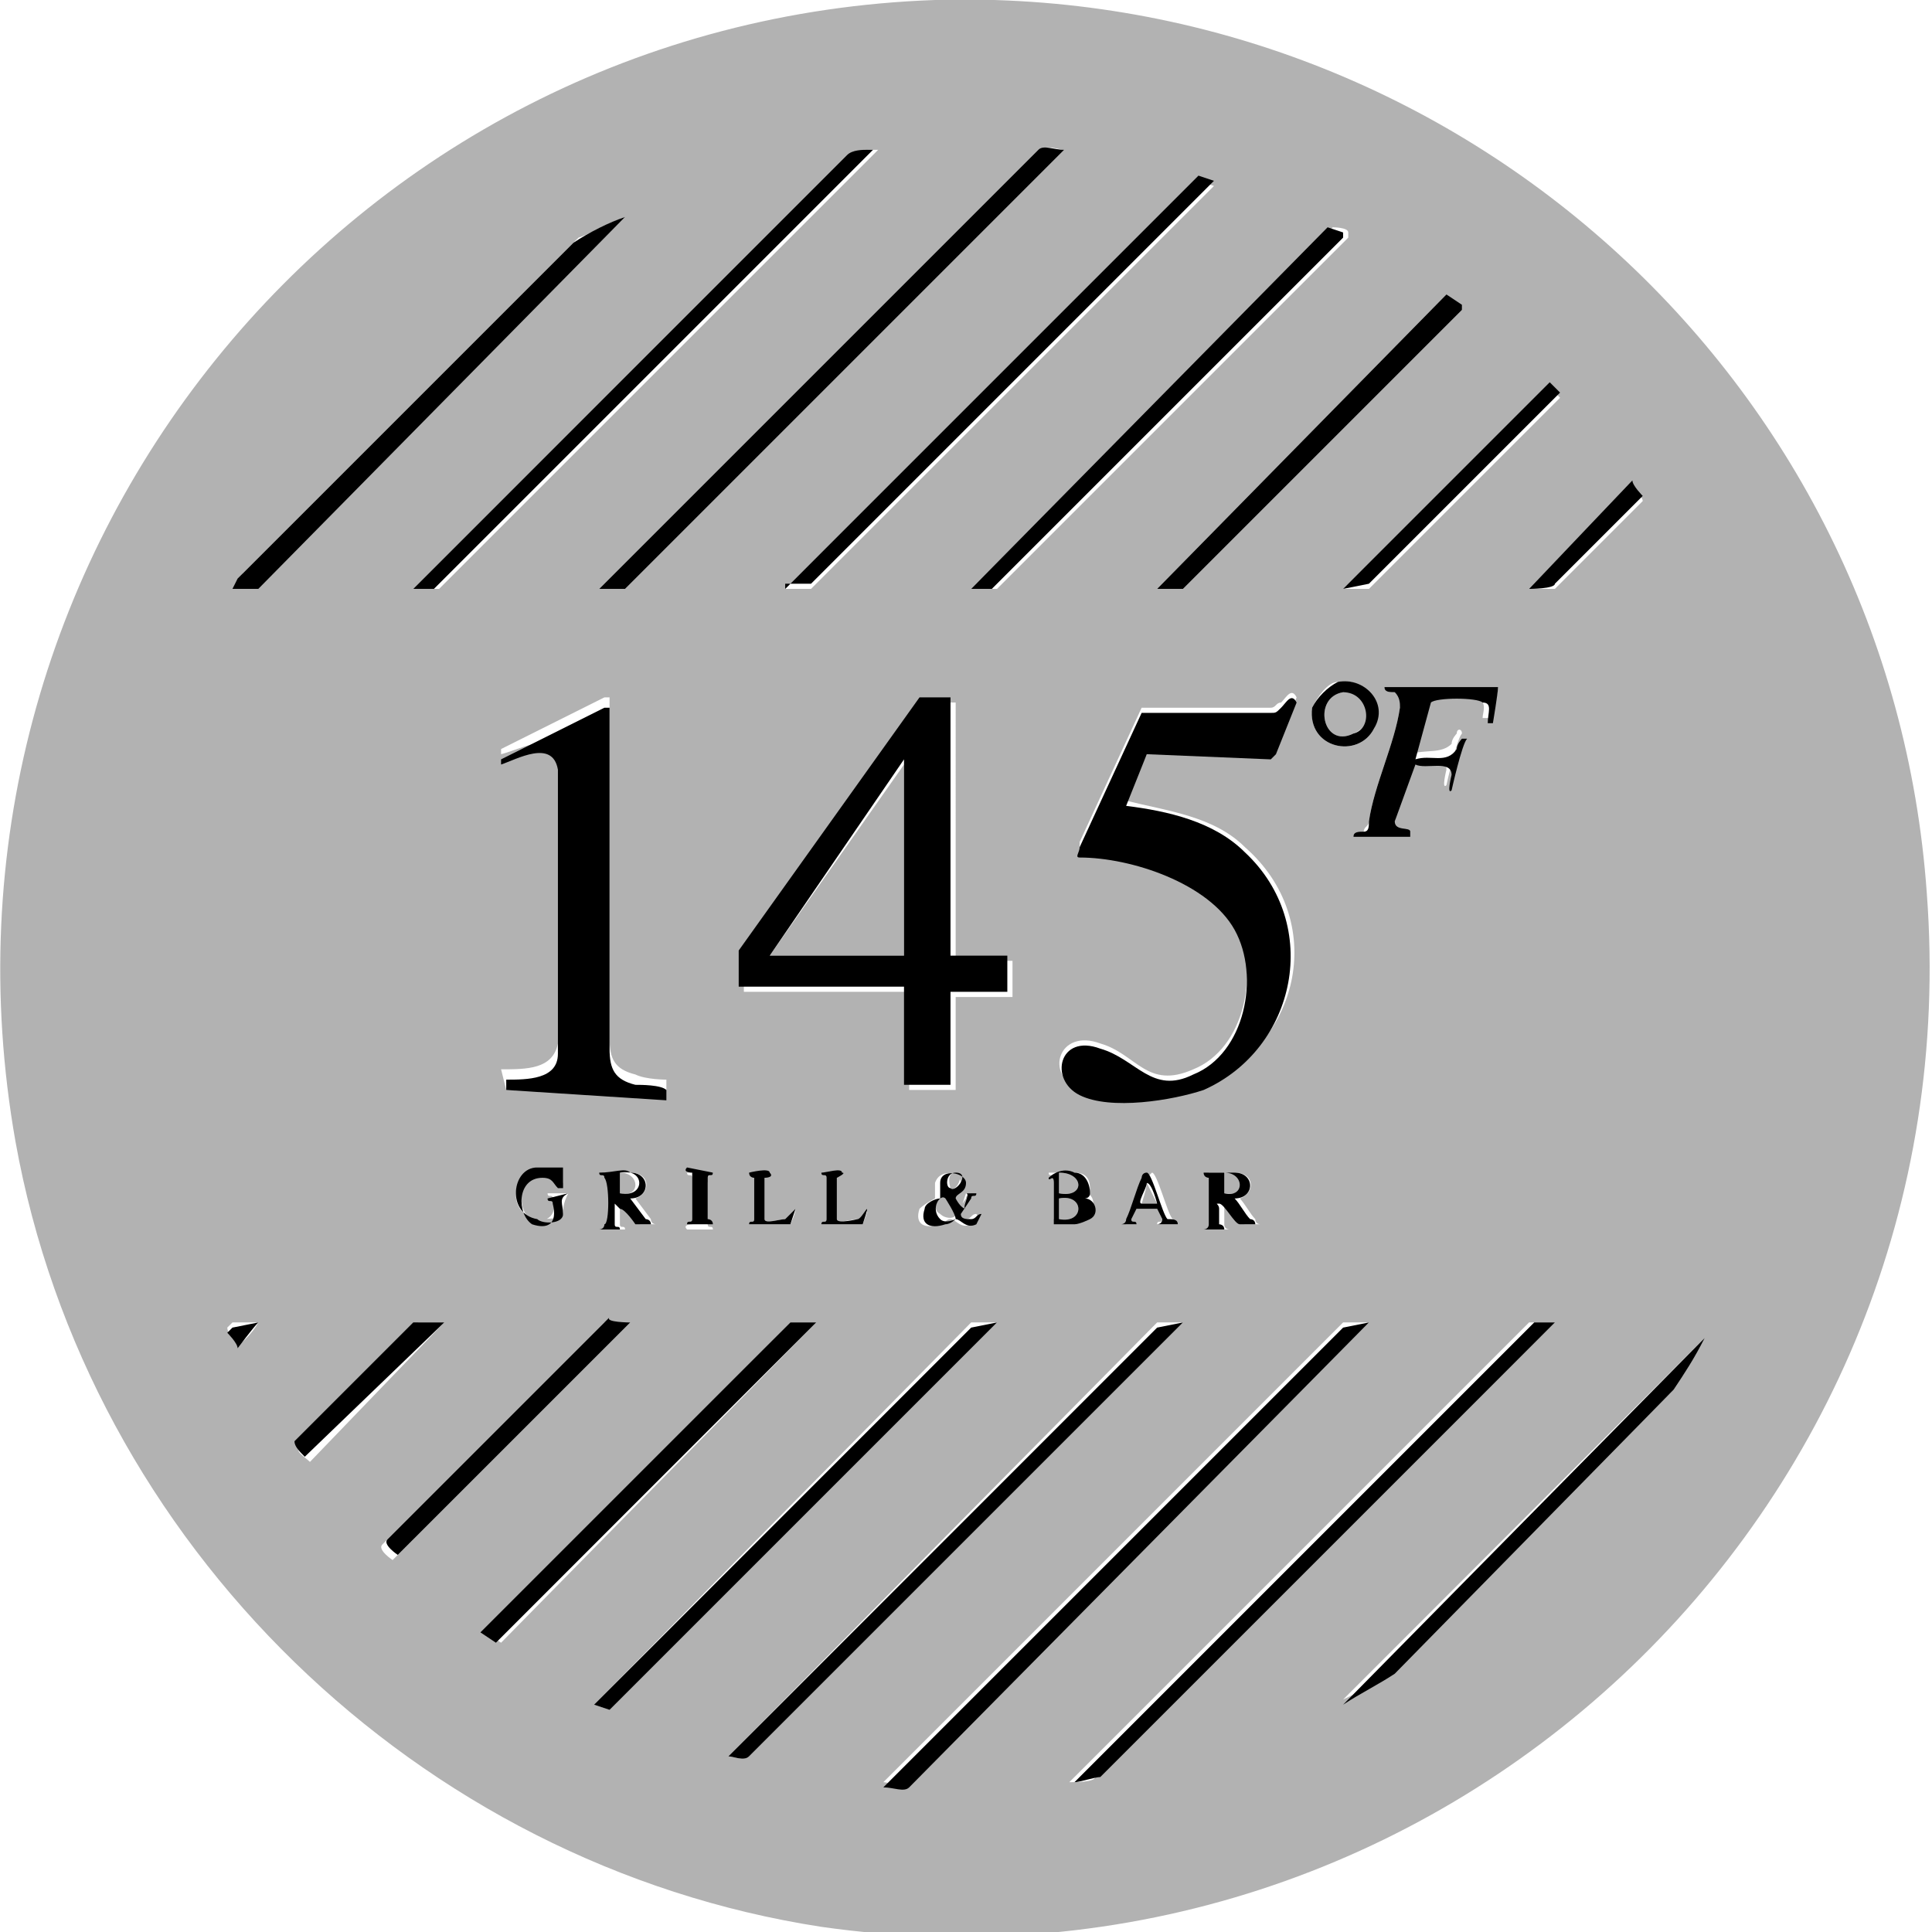 <?xml version="1.0" encoding="utf-8"?>
<!-- Generator: Adobe Illustrator 29.7.1, SVG Export Plug-In . SVG Version: 9.03 Build 0)  -->
<svg version="1.1" id="Layer_1" xmlns="http://www.w3.org/2000/svg" xmlns:xlink="http://www.w3.org/1999/xlink" x="0px" y="0px"
	 width="37.4px" height="37.4px" viewBox="0 0 37.4 37.4" style="enable-background:new 0 0 37.4 37.4;" xml:space="preserve">
<style type="text/css">
	.st0{fill:#B2B2B2;}
</style>
<g>
	<path class="st0" d="M18.1,0c10-0.3,18.5,7.3,19.2,17.3c0.9,12-9.5,21.7-21.4,20C8.1,36.1,1.7,29.9,0.3,22.1
		C-1.7,10.8,6.7,0.4,18.1,0z M11.6,11.4h0.5l8.5-8.5v0c-0.1,0-0.3-0.1-0.5,0L11.6,11.4L11.6,11.4z M8,11.4h0.5L17,2.9
		c0,0-0.1,0-0.1,0c-0.1,0-0.3,0-0.4,0.1C16.5,2.9,8,11.4,8,11.4z M15.2,11.4h0.5l7.8-7.8c0,0,0,0,0,0c0,0-0.3-0.1-0.3-0.1L15.2,11.4
		L15.2,11.4z M12.1,4.2c-0.3,0.1-0.6,0.3-0.9,0.4l-6.5,6.5l-0.1,0.2H5L12.1,4.2L12.1,4.2C12.1,4.2,12.1,4.2,12.1,4.2L12.1,4.2z
		 M18.8,11.4h0.5l6.8-6.8c0,0,0,0,0-0.1s-0.3-0.1-0.3-0.1L18.8,11.4L18.8,11.4z M22.4,11.4h0.5L28.3,6v0L28,5.7L22.4,11.4L22.4,11.4
		z M26,11.4h0.5l3.7-3.7c0,0-0.2-0.2-0.2-0.2L26,11.4L26,11.4z M29.6,11.4h0.5l1.7-1.7c0-0.1-0.2-0.2-0.2-0.3
		C31.6,9.3,29.6,11.4,29.6,11.4z M25.9,13.2c-0.2,0-0.4,0.3-0.5,0.5c-0.1,0.8,0.9,1,1.2,0.4C26.8,13.6,26.4,13.1,25.9,13.2
		L25.9,13.2z M29,13.3h-2.2c0,0.1,0.1,0.1,0.2,0.1c0.1,0.1,0.1,0.1,0.1,0.3c-0.1,0.7-0.5,1.5-0.6,2.2c0,0.1-0.1,0.1-0.1,0.2
		c-0.1,0.1-0.2,0-0.2,0.1h1.1c0,0,0-0.1,0-0.1c0,0-0.4,0-0.3-0.2l0.3-1.2c0.2,0,0.7-0.1,0.7,0.2c0,0-0.1,0.4,0,0.3
		c0,0,0.2-0.9,0.3-1c0-0.1-0.1-0.1-0.1,0c0,0-0.1,0.1-0.1,0.2c-0.2,0.2-0.5,0.1-0.8,0.2l0.3-1.1c0.1-0.1,0.8-0.1,1,0
		c0.2,0.1,0.1,0.3,0.1,0.4c0,0,0.1,0,0.1,0C28.9,13.9,29,13.4,29,13.3z M22.2,14.6l2.4,0l0.1-0.1l0.4-1c-0.1-0.2-0.2,0-0.3,0.1
		c-0.1,0-0.1,0.1-0.2,0.1h-2.5l-1.2,2.6c0,0.1,0,0.2,0,0.2c1,0,2.5,0.4,3,1.4c0.5,0.9,0.2,2.4-0.8,2.8c-0.9,0.4-1.1-0.3-1.8-0.5
		c-0.8-0.3-1.1,0.6-0.4,0.9c0.6,0.3,1.8,0.2,2.4-0.1c1.9-0.8,2.4-3.2,0.8-4.6c-0.6-0.6-1.5-0.7-2.3-0.9L22.2,14.6L22.2,14.6z
		 M9.8,21.1h3.1c0,0,0-0.1,0-0.2c0,0-0.4,0-0.6-0.1c-0.4-0.1-0.5-0.3-0.5-0.7v-6.6l-0.1,0l-2,1v0.1c0.4-0.1,1.1-0.5,1.1,0.1v5.5
		c-0.1,0.5-0.6,0.5-1.1,0.5L9.8,21.1L9.8,21.1z M18.4,13.6h-0.5l-3.5,4.9v0.7h3.2v1.9h0.9v-1.8l0,0h1.1v-0.7h-1.1l0,0V13.6z
		 M18.7,23.1c0,0-0.1,0.3-0.1,0.3c0,0-0.2-0.2-0.2-0.2c0-0.1,0.2-0.1,0.2-0.3c0-0.2-0.4-0.3-0.5,0c0,0.1,0,0.2,0,0.3
		c0,0-0.2,0.1-0.3,0.2c-0.1,0.3,0.1,0.4,0.4,0.3c0.1,0,0.1-0.1,0.2-0.1c0.1,0,0.2,0.2,0.4,0.1c0,0,0.2-0.1,0.1-0.2
		c-0.1,0-0.1,0.1-0.2,0.1c-0.1,0-0.2-0.1-0.2-0.1c0,0,0.2-0.3,0.2-0.3c0-0.1,0.1,0,0.1-0.1L18.7,23.1C18.6,23.1,18.7,23.1,18.7,23.1
		z M11,23.1h-0.4c0,0.1,0.1,0,0.1,0.1c0.1,0.3-0.1,0.5-0.4,0.4c-0.3-0.1-0.3-0.9,0.2-0.9c0.2,0,0.2,0.1,0.3,0.2c0,0,0,0,0.1,0v-0.3
		c-0.2,0-0.3,0-0.5,0c-0.5,0.1-0.6,0.9,0,1c0.1,0,0.5,0,0.5-0.1S10.9,23.3,11,23.1L11,23.1z M12.2,22.7c-0.2,0-0.4,0-0.5,0
		c0,0.1,0.1,0,0.1,0.1c0.1,0.1,0.1,0.8,0,0.9c0,0-0.1,0-0.1,0.1h0.4c0-0.1-0.1,0-0.1-0.1c0,0,0-0.4,0-0.4c0.1,0,0.1,0.1,0.1,0.1
		c0.1,0,0.2,0.3,0.3,0.3c0.1,0,0.2,0,0.3,0c0,0-0.1,0-0.1-0.1c0,0-0.3-0.4-0.3-0.4C12.6,23.1,12.6,22.7,12.2,22.7L12.2,22.7z
		 M13.8,22.7h-0.5c0,0.1,0.1,0,0.1,0.1c0,0.1,0,0.7,0,0.9c0,0-0.2,0-0.1,0.1h0.5c0-0.1-0.1,0-0.1-0.1c0,0,0-0.7,0-0.8
		C13.6,22.7,13.8,22.8,13.8,22.7L13.8,22.7z M14.9,22.7c0,0-0.4,0-0.4,0c0,0.1,0.1,0,0.1,0.1c0,0.1,0,0.7,0,0.8c0,0.1-0.1,0-0.1,0.1
		h0.8c0,0,0.1-0.2,0.1-0.3l-0.2,0.2c-0.1,0-0.4,0.1-0.4,0v-0.8C14.7,22.8,14.9,22.7,14.9,22.7L14.9,22.7z M16.3,22.7
		c0,0-0.4,0-0.4,0c0,0.1,0.1,0,0.1,0.1c0,0,0,0.7,0,0.8c0,0.1-0.1,0-0.1,0.1h0.8c0.2-0.5,0-0.1-0.1-0.1c-0.1,0-0.4,0.1-0.4,0v-0.8
		C16.2,22.7,16.4,22.7,16.3,22.7L16.3,22.7z M20.8,22.7c-0.2,0-0.4,0-0.5,0c0,0.1,0.1,0,0.1,0.1c0,0.1,0,0.7,0,0.8c0,0-0.1,0-0.1,0
		c0,0,0,0,0,0h0.5c0,0,0.2-0.1,0.3-0.1c0.1-0.1,0.1-0.4-0.1-0.4c0-0.1,0.1,0,0.1-0.1C21.1,22.8,21,22.7,20.8,22.7L20.8,22.7z
		 M22.8,23.7c0,0-0.1-0.1-0.1-0.1c-0.1-0.1-0.3-0.9-0.4-0.9c0,0-0.1,0.1-0.1,0.1c-0.1,0.2-0.2,0.6-0.3,0.8c0,0-0.1,0-0.1,0.1H22
		c0,0-0.1,0-0.1-0.1c0,0,0-0.2,0.1-0.2h0.4c0,0,0.1,0.2,0.1,0.2c0,0.1-0.1,0-0.1,0.1L22.8,23.7L22.8,23.7z M23.9,22.7
		c-0.2,0-0.4,0-0.5,0c0,0.1,0.1,0,0.1,0.1c0,0,0,0.6,0,0.8c0,0,0,0.1,0,0.1c0,0-0.1,0-0.1,0.1h0.4c0,0-0.1,0-0.1-0.1
		c0,0,0-0.3,0-0.3c0,0,0-0.1,0-0.1c0.1,0,0.3,0.4,0.4,0.4c0.1,0,0.2,0,0.3,0c0,0-0.1,0-0.1-0.1c-0.1-0.1-0.2-0.3-0.3-0.4
		C24.3,23.1,24.3,22.7,23.9,22.7L23.9,22.7z M5,25.6H4.5c0,0-0.1,0.1-0.1,0.1c0,0.1,0.1,0.2,0.2,0.3C4.6,26.1,4.9,25.8,5,25.6
		C5,25.7,5,25.7,5,25.6L5,25.6z M8.6,25.6H8.1L5.8,28c-0.1,0.1,0.1,0.2,0.2,0.3L8.6,25.6L8.6,25.6z M12.2,25.6h-0.5l-4.3,4.3
		c-0.1,0.1,0.2,0.3,0.2,0.3L12.2,25.6z M15.8,25.6h-0.5l-5.9,6v0l0.3,0.2L15.8,25.6L15.8,25.6z M19.3,25.6h-0.5L11.5,33c0,0,0,0,0,0
		c0,0,0.3,0.1,0.3,0.1L19.3,25.6L19.3,25.6z M22.9,25.6h-0.5L14.1,34v0c0.1,0,0.3,0.1,0.4,0L22.9,25.6L22.9,25.6z M26.5,25.6H26
		l-8.9,8.9v0c0.1,0,0.3,0.1,0.5,0L26.5,25.6L26.5,25.6z M30.1,25.6h-0.5l-8.9,8.9c0,0,0,0,0,0c0.1,0,0.5,0,0.5-0.1L30.1,25.6
		L30.1,25.6z M33,25.9L33,25.9C33,25.9,33,25.9,33,25.9z M33,25.9l-7,7c0.4-0.2,0.7-0.3,1-0.6l5.4-5.4C32.6,26.6,32.8,26.3,33,25.9
		L33,25.9z M25.9,33L25.9,33C25.8,33,25.9,33,25.9,33z"/>
	<polygon class="st0" points="17.5,18.5 14.9,18.5 17.5,14.8 	"/>
	<path class="st0" d="M26,13.4c0.5-0.1,0.7,0.6,0.2,0.8C25.6,14.5,25.4,13.5,26,13.4z"/>
	<path class="st0" d="M20.5,23.2c0.5-0.1,0.5,0.5,0,0.4V23.2z"/>
	<path class="st0" d="M20.5,23.1v-0.4C21,22.7,21,23.2,20.5,23.1z"/>
	<path class="st0" d="M23.7,22.7c0.5-0.1,0.5,0.5,0,0.4V22.7z"/>
	<path class="st0" d="M12,23.1v-0.4C12.4,22.7,12.4,23.2,12,23.1z"/>
	<path class="st0" d="M18.3,23.2c0,0,0.2,0.3,0.2,0.3c0,0.1-0.2,0.1-0.3,0C18,23.4,18.2,23.1,18.3,23.2z"/>
	<path class="st0" d="M18.4,23c0,0-0.1-0.3,0.1-0.3C18.7,22.7,18.5,23.1,18.4,23z"/>
	<path class="st0" d="M22.4,23.3h-0.3c0,0,0.1-0.3,0.1-0.4C22.2,22.9,22.4,23.3,22.4,23.3z"/>
	<path d="M18.4,13.6v4.9l0,0h1.1v0.7h-1.1l0,0v1.8h-0.9v-1.9h-3.2v-0.7l3.5-4.9H18.4z M17.5,18.5v-3.8l-2.6,3.8H17.5z"/>
	<path d="M22.2,14.6l-0.4,1c0.8,0.1,1.7,0.3,2.3,0.9c1.5,1.4,1,3.8-0.8,4.6c-0.6,0.2-1.8,0.4-2.4,0.1c-0.6-0.3-0.4-1.2,0.4-0.9
		c0.7,0.2,1,0.9,1.8,0.5c1-0.4,1.3-1.9,0.8-2.8c-0.5-0.9-2-1.4-3-1.4c-0.1,0,0-0.1,0-0.2l1.2-2.6h2.5c0.1,0,0.1,0,0.2-0.1
		c0.1-0.1,0.2-0.3,0.3-0.1l-0.4,1l-0.1,0.1L22.2,14.6L22.2,14.6z"/>
	<path d="M9.8,21.1v-0.2c0.4,0,1,0,1-0.5v-5.5c-0.1-0.6-0.8-0.2-1.1-0.1v-0.1l2-1l0.1,0v6.6c0,0.4,0.1,0.6,0.5,0.7
		c0.1,0,0.5,0,0.6,0.1c0,0,0,0.1,0,0.2L9.8,21.1L9.8,21.1z"/>
	<path d="M26.5,25.6l-8.9,9c-0.1,0.1-0.3,0-0.5,0v0l8.9-8.9L26.5,25.6L26.5,25.6z"/>
	<path d="M30.1,25.6l-8.8,8.8c-0.1,0-0.4,0.1-0.5,0.1c0,0-0.1,0,0,0l8.9-8.9L30.1,25.6L30.1,25.6z"/>
	<path d="M11.6,11.4l8.5-8.5c0.1-0.1,0.3,0,0.5,0v0l-8.5,8.5L11.6,11.4L11.6,11.4z"/>
	<path d="M8,11.4l8.4-8.4c0.1-0.1,0.3-0.1,0.4-0.1c0,0,0.2,0,0.1,0l-8.5,8.5C8.5,11.4,8,11.4,8,11.4z"/>
	<path d="M22.9,25.6l-8.4,8.4c-0.1,0.1-0.3,0-0.4,0v0l8.3-8.3L22.9,25.6L22.9,25.6z"/>
	<path d="M15.2,11.4l8-8c0,0,0.3,0.1,0.3,0.1c0,0,0,0,0,0l-7.8,7.8H15.2L15.2,11.4z"/>
	<path d="M19.3,25.6l-7.5,7.5c0,0-0.3-0.1-0.3-0.1c0,0,0,0,0,0l7.3-7.3L19.3,25.6L19.3,25.6z"/>
	<path d="M18.8,11.4l6.9-7c0,0,0.3,0.1,0.3,0.1c0,0,0,0,0,0.1l-6.8,6.8L18.8,11.4L18.8,11.4z"/>
	<path d="M12.1,4.2L12.1,4.2L5,11.4H4.5l0.1-0.2l6.5-6.5C11.4,4.5,11.8,4.3,12.1,4.2L12.1,4.2z"/>
	<polygon points="15.8,25.6 9.6,31.8 9.3,31.6 9.3,31.6 15.3,25.6 	"/>
	<path d="M33,25.9c-0.2,0.4-0.4,0.7-0.6,1L27,32.4c-0.3,0.2-0.7,0.4-1,0.6L33,25.9L33,25.9z"/>
	<polygon points="22.4,11.4 28,5.7 28.3,5.9 28.3,6 22.9,11.4 	"/>
	<path d="M12.2,25.6l-4.5,4.5c0,0-0.3-0.2-0.2-0.3l4.3-4.3C11.7,25.6,12.2,25.6,12.2,25.6z"/>
	<path d="M29,13.3c0,0.1-0.1,0.7-0.1,0.7c0,0-0.1,0-0.1,0c0-0.2,0.1-0.4-0.1-0.4c-0.1-0.1-0.9-0.1-1,0l-0.3,1.1
		c0.3-0.1,0.6,0.1,0.8-0.2c0-0.1,0.1-0.2,0.1-0.2c0,0,0.1,0,0.1,0c-0.1,0.1-0.3,1-0.3,1c-0.1,0.1,0-0.3,0-0.3c0-0.3-0.5-0.1-0.7-0.2
		L27,15.9c0,0.2,0.3,0.1,0.3,0.2c0,0,0,0.1,0,0.1h-1.1c0-0.1,0.1-0.1,0.2-0.1c0.1,0,0.1-0.1,0.1-0.2c0.1-0.7,0.5-1.5,0.6-2.2
		c0-0.1,0-0.2-0.1-0.3c-0.1,0-0.2,0-0.2-0.1C26.8,13.3,29,13.3,29,13.3z"/>
	<path d="M26,11.4l4-4c0,0,0.2,0.2,0.2,0.2l-3.7,3.7L26,11.4L26,11.4z"/>
	<path d="M8.6,25.6l-2.7,2.6c-0.1-0.1-0.2-0.2-0.2-0.3l2.3-2.3L8.6,25.6L8.6,25.6z"/>
	<path d="M29.6,11.4l2-2.1c0,0.1,0.2,0.3,0.2,0.3l-1.7,1.7C30.1,11.4,29.6,11.4,29.6,11.4z"/>
	<path d="M25.9,13.2c0.5-0.1,1,0.4,0.7,0.9c-0.3,0.6-1.3,0.4-1.2-0.4C25.5,13.5,25.7,13.3,25.9,13.2L25.9,13.2z M26,13.4
		c-0.6,0.1-0.4,1.1,0.2,0.8C26.6,14.1,26.5,13.4,26,13.4z"/>
	<path d="M20.8,22.7c0.2,0,0.3,0.2,0.3,0.4c0,0.1-0.1,0.1-0.1,0.1c0.2,0,0.3,0.3,0.1,0.4c0,0-0.2,0.1-0.3,0.1h-0.5c0,0,0,0,0,0
		c0,0,0.1,0,0.1,0c0-0.1,0-0.7,0-0.8c0-0.2-0.1,0-0.1-0.1C20.4,22.7,20.6,22.6,20.8,22.7L20.8,22.7z M20.5,23.1
		c0.5,0.1,0.5-0.4,0-0.4V23.1z M20.5,23.2v0.4C21,23.7,21,23.1,20.5,23.2z"/>
	<path d="M23.9,22.7c0.4,0,0.4,0.5,0,0.5c0.1,0.1,0.2,0.3,0.3,0.4c0,0,0.1,0,0.1,0.1c-0.1,0-0.2,0-0.3,0c-0.1,0-0.3-0.4-0.4-0.4
		c-0.1,0,0,0,0,0.1c0,0.1,0,0.3,0,0.3c0,0,0.1,0,0.1,0.1h-0.4c0,0,0.1,0,0.1-0.1c0,0,0-0.1,0-0.1c0-0.1,0-0.7,0-0.8
		c0,0-0.1,0-0.1-0.1C23.5,22.7,23.7,22.7,23.9,22.7L23.9,22.7z M23.7,22.7v0.4C24.1,23.2,24.1,22.7,23.7,22.7z"/>
	<path d="M12.2,22.7c0.4,0,0.4,0.5,0,0.5c0,0,0.3,0.4,0.3,0.4c0,0,0.1,0,0.1,0.1c-0.1,0-0.2,0-0.3,0c0,0-0.2-0.3-0.3-0.3
		c0,0-0.1-0.1-0.1-0.1c0,0,0,0.3,0,0.4c0,0.1,0.1,0,0.1,0.1h-0.4c0,0,0.1,0,0.1-0.1c0.1,0,0.1-0.8,0-0.9c0-0.1-0.1,0-0.1-0.1
		C11.9,22.7,12.1,22.6,12.2,22.7L12.2,22.7z M12,23.1c0.5,0.1,0.5-0.5,0-0.4V23.1z"/>
	<path d="M18.7,23.1C18.7,23.1,18.6,23.1,18.7,23.1l0.2,0c0,0.1-0.1,0-0.1,0.1c0,0-0.2,0.3-0.2,0.3c0,0.1,0.1,0.1,0.2,0.1
		c0.1,0,0.1-0.1,0.2-0.1c0,0-0.1,0.2-0.1,0.2c-0.2,0.1-0.3-0.1-0.4-0.1c0,0-0.1,0.1-0.2,0.1c-0.3,0.1-0.5,0-0.4-0.3
		c0-0.1,0.2-0.2,0.3-0.2c0,0,0-0.2,0-0.3c0-0.3,0.5-0.2,0.5,0c0,0.2-0.2,0.2-0.2,0.3c0,0,0.1,0.2,0.2,0.2
		C18.6,23.4,18.8,23.1,18.7,23.1z M18.4,23c0.1,0.1,0.4-0.3,0.1-0.3C18.3,22.7,18.3,23,18.4,23z M18.3,23.2
		c-0.1-0.1-0.3,0.2-0.1,0.4c0.1,0.1,0.3,0,0.3,0C18.5,23.5,18.3,23.2,18.3,23.2z"/>
	<path d="M11,23.1c-0.2,0.1-0.1,0.2-0.1,0.4s-0.4,0.2-0.5,0.1c-0.6-0.1-0.5-1,0-1c0.2,0,0.3,0,0.5,0V23c-0.1,0,0,0-0.1,0
		c-0.1-0.1-0.1-0.2-0.3-0.2c-0.5,0-0.5,0.7-0.2,0.9c0.3,0.1,0.5,0,0.4-0.4c0-0.1-0.1,0-0.1-0.1L11,23.1L11,23.1z"/>
	<path d="M14.9,22.7c0.1,0.1-0.1,0.1-0.1,0.1v0.8c0,0.1,0.3,0,0.4,0l0.2-0.2c0,0-0.1,0.3-0.1,0.3h-0.8c0-0.1,0.1,0,0.1-0.1
		c0-0.1,0-0.8,0-0.8c0,0-0.1,0-0.1-0.1C14.5,22.7,14.9,22.6,14.9,22.7L14.9,22.7z"/>
	<path d="M22.8,23.7h-0.4c0,0,0.1,0,0.1-0.1c0,0-0.1-0.2-0.1-0.2H22c0,0-0.1,0.2-0.1,0.2c0,0.1,0.1,0,0.1,0.1h-0.3
		c0,0,0.1,0,0.1-0.1c0.1-0.2,0.2-0.6,0.3-0.8c0,0,0-0.1,0.1-0.1c0.1,0,0.3,0.8,0.4,0.9C22.7,23.6,22.8,23.6,22.8,23.7L22.8,23.7z
		 M22.4,23.3c0,0-0.1-0.4-0.2-0.4c0,0.1-0.2,0.4-0.1,0.4H22.4z"/>
	<path d="M16.3,22.7c0.1,0-0.1,0.1-0.1,0.1v0.8c0,0.1,0.4,0,0.4,0c0.1,0,0.3-0.5,0.1,0.1h-0.8c0-0.1,0.1,0,0.1-0.1
		c0-0.1,0-0.8,0-0.8c0-0.1-0.1,0-0.1-0.1C16,22.7,16.3,22.6,16.3,22.7L16.3,22.7z"/>
	<path d="M13.8,22.7c0,0.1-0.1,0-0.1,0.1c0,0.1,0,0.8,0,0.8c0,0,0.1,0,0.1,0.1h-0.5c0-0.1,0.1,0,0.1-0.1c0-0.1,0-0.8,0-0.9
		c0,0-0.2,0-0.1-0.1L13.8,22.7L13.8,22.7z"/>
	<path d="M5,25.6C5,25.6,5,25.7,5,25.6c-0.1,0.1-0.4,0.5-0.4,0.5c0-0.1-0.2-0.3-0.2-0.3c0,0,0.1-0.1,0.1-0.1L5,25.6L5,25.6z"/>
	<path d="M12.1,4.2L12.1,4.2C12.1,4.2,12.1,4.1,12.1,4.2L12.1,4.2z"/>
	<path d="M33,25.9C33,25.9,33,25.9,33,25.9L33,25.9z"/>
	<path d="M25.9,33C25.9,33,25.8,33,25.9,33L25.9,33z"/>
</g>
</svg>
